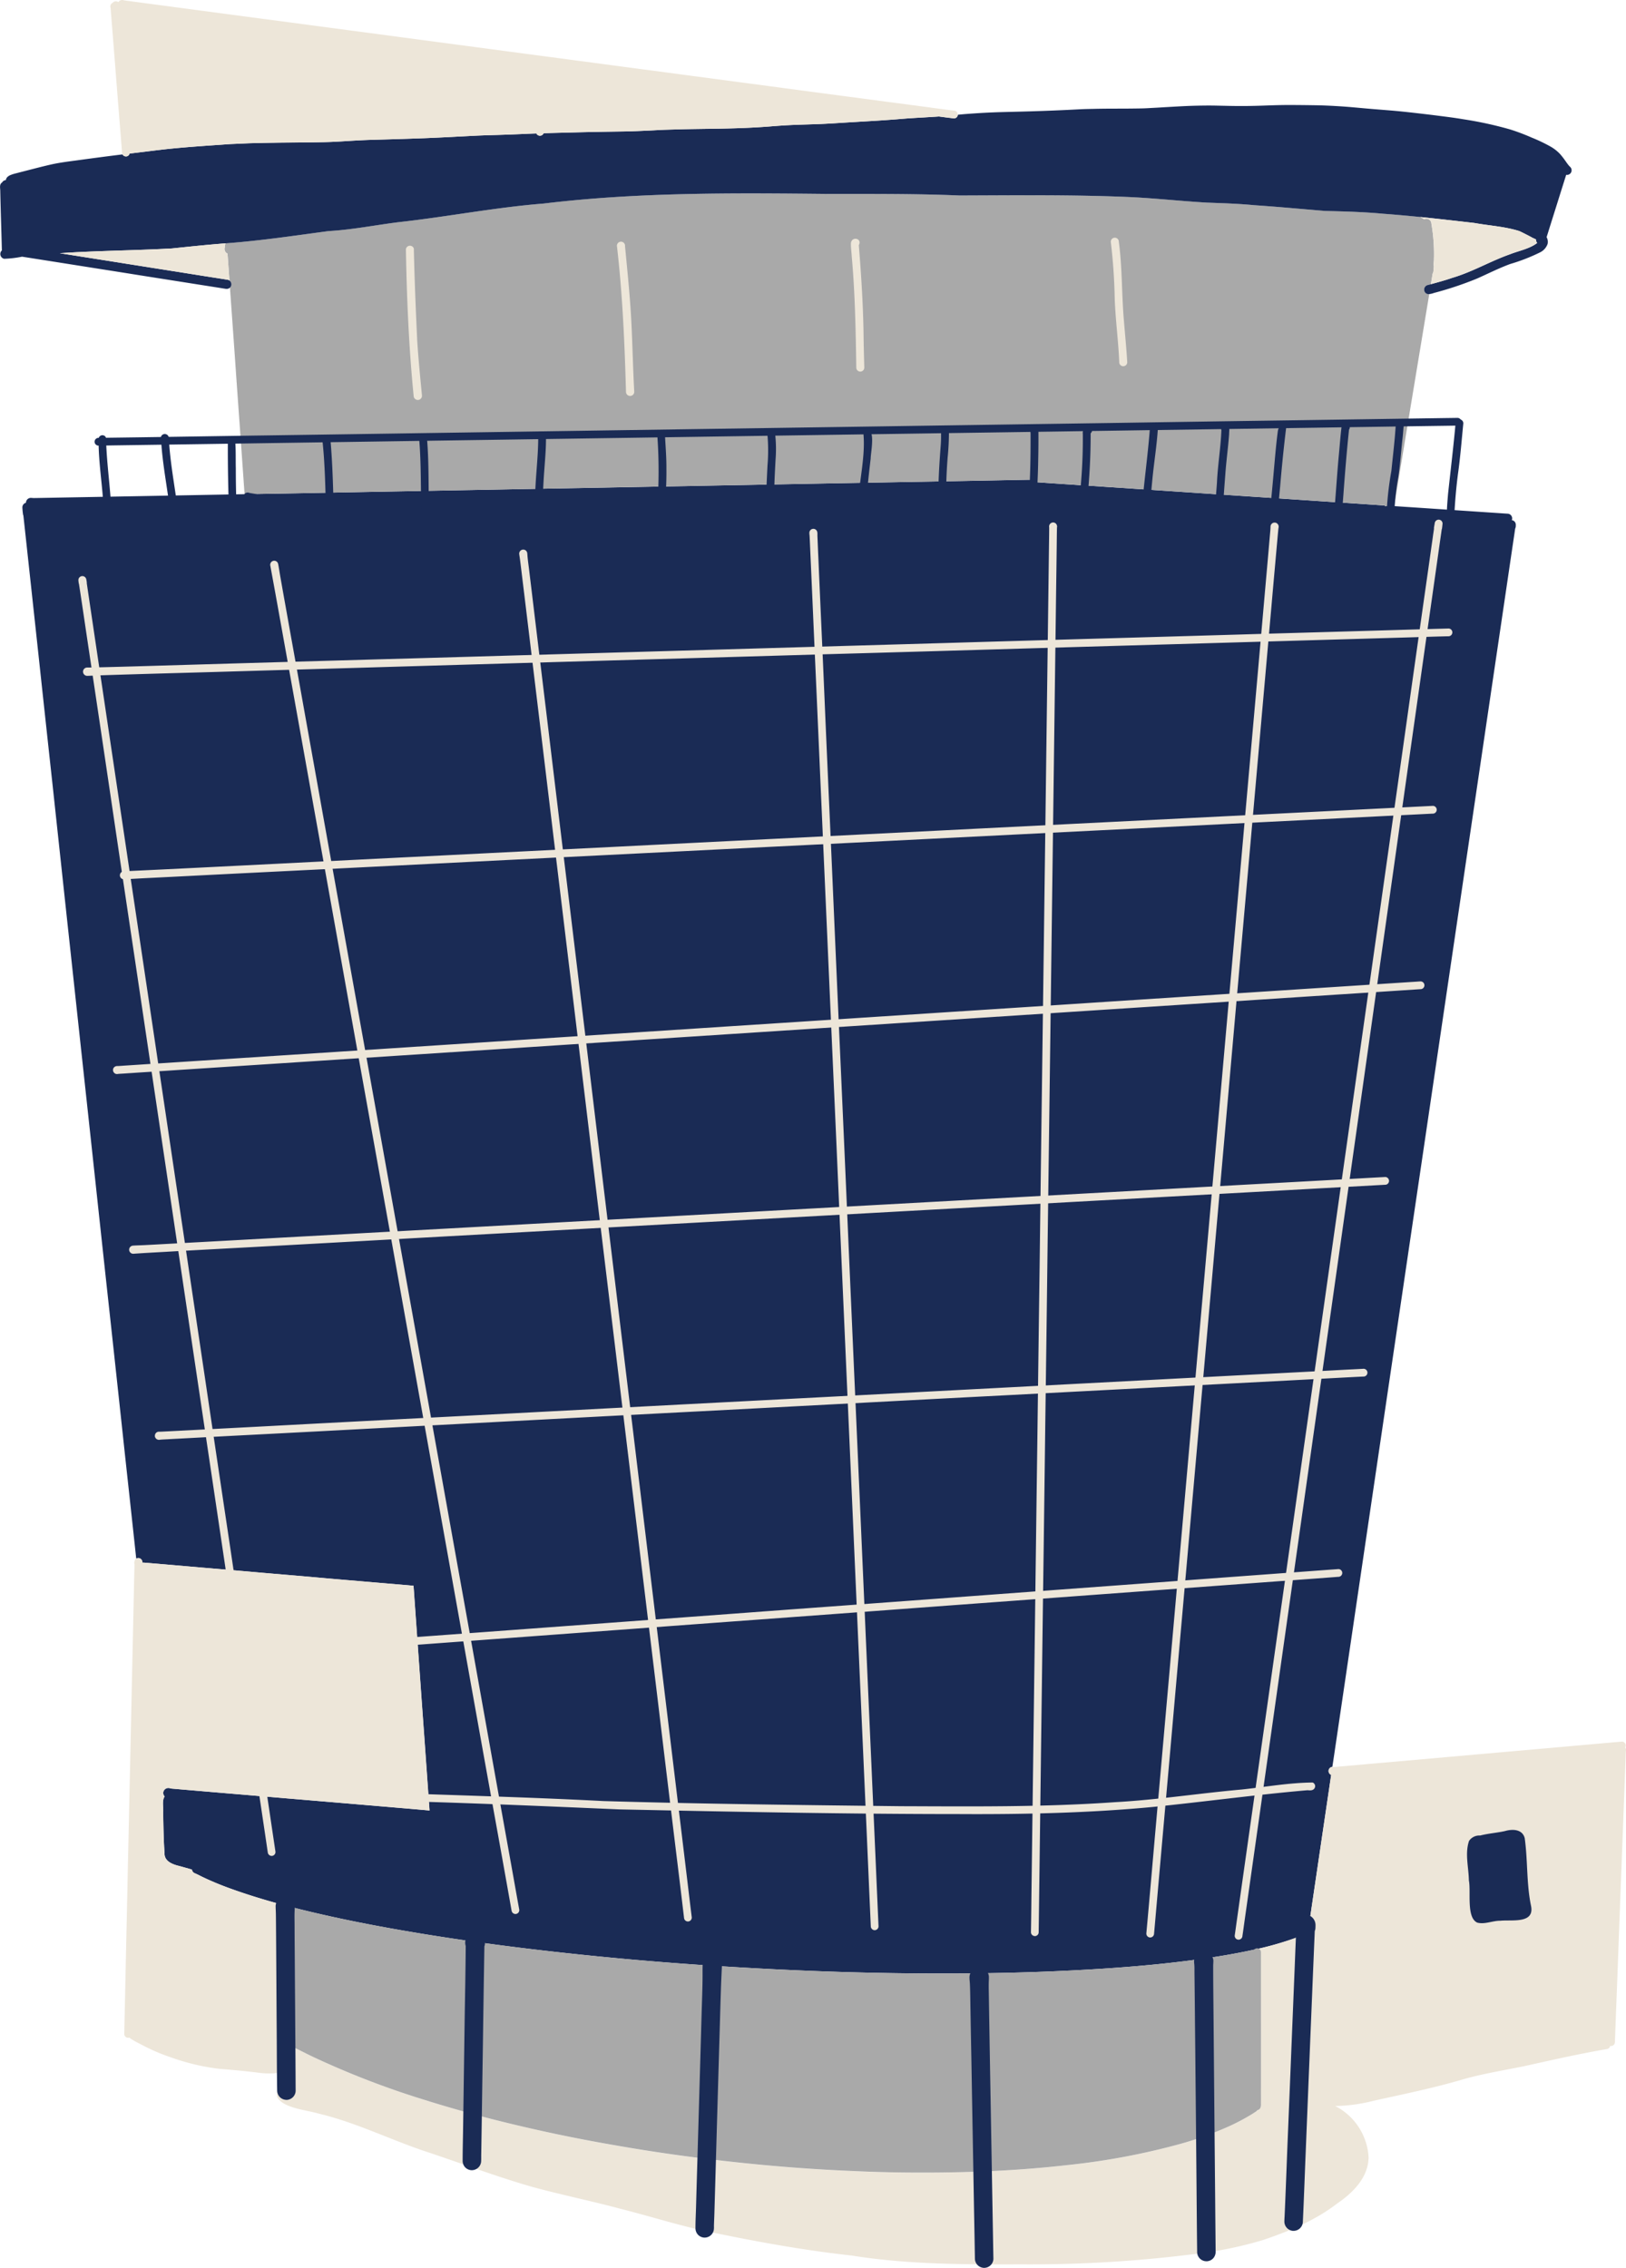 <svg id="building" xmlns="http://www.w3.org/2000/svg" xmlns:xlink="http://www.w3.org/1999/xlink" width="334.561" height="466.488" viewBox="0 0 334.561 466.488">
  <defs>
    <clipPath id="clip-path">
      <rect id="Rectangle_1858" data-name="Rectangle 1858" width="334.561" height="466.488" fill="none"/>
    </clipPath>
  </defs>
  <g id="Group_569" data-name="Group 569" clip-path="url(#clip-path)">
    <path id="Path_1430" data-name="Path 1430" d="M308.465,44.079a.972.972,0,0,1,.482.844,4.093,4.093,0,0,1-.019.451,1.072,1.072,0,0,1-.108.321c-.053.338-.1.675-.147,1.013l-.324,2.17q-.315,2.13-.631,4.265-.652,4.446-1.312,8.9Q305.1,70.9,303.79,79.749q-2.665,18.092-5.344,36.187-2.644,17.913-5.289,35.827-2.723,18.495-5.461,36.986-2.69,18.237-5.386,36.477-2.661,18-5.317,36-2.644,17.922-5.292,35.849c-.163,1.11-.329,2.217-.5,3.329a.866.866,0,0,0-.783.883.888.888,0,0,0,.54.769q-2.246,15.161-4.478,30.33c-.13.872-.263,1.744-.387,2.615l-.008.083c-.019.119-.036.238-.055.357a.966.966,0,0,1-.949.825.943.943,0,0,1-.125-.008.967.967,0,0,1-.814-.866c-.371.144-.739.28-1.113.412l-.025.008c-.133.044-.263.091-.316.111a68.945,68.945,0,0,1-7.949,2.167c-3.866.839-7.78,1.47-11.7,2-6.33.852-12.7,1.42-18.936,1.827-8.975.587-17.97.886-26.965.974q-3.089.029-6.175.028-10.379,0-20.752-.315c-9.421-.285-18.831-.772-28.238-1.392-.086-.008-.169-.014-.208-.014-.3-.025-.606-.044-.78-.055q-14.044-.959-28.042-2.491c-9.427-1.03-18.836-2.256-28.2-3.772-9.247-1.5-18.463-3.255-27.541-5.574-4.376-1.118-8.71-2.394-12.955-3.941-1.863-.675-3.7-1.434-5.488-2.289-.515-.246-1.021-.526-1.544-.75a1,1,0,0,1-.681-.792c-.839-.241-1.677-.479-2.516-.709-1.439-.34-3.216-.969-3.114-2.748-.2-2.759-.224-5.532-.282-8.295.113-.985-.3-2.436.313-3.277a1.065,1.065,0,0,1-.288-.83,1.046,1.046,0,0,1,1.137-.913,1.187,1.187,0,0,1,.382.091c.3.039.592.058.888.083.462.042.924.08,1.384.122l2.925.249q3.118.266,6.235.531,6.256.519,12.515,1.057,6.24.531,12.482,1.054,6.123.523,12.252,1.038c1.528.13,3.055.266,4.58.4q-.27-3.79-.54-7.583-.415-5.833-.833-11.671c-.293-4-.567-8-.855-12q-.415-5.816-.828-11.641c-.077-1.107-.149-2.214-.241-3.324-2.552-.238-5.109-.44-7.664-.659-4.035-.346-8.07-.675-12.106-1.041s-8.079-.684-12.114-1.041-8.1-.7-12.144-1.043c-3.65-.313-7.3-.634-10.954-.938-.2-.014-.4-.03-.592-.042-.064,0-.13,0-.194-.006h-.011a1.841,1.841,0,0,0-.025-.208.865.865,0,0,0-.028-.136.82.82,0,0,0-1.209-.473c-.852-8-1.741-16-2.6-24q-1.416-13.164-2.848-26.323-1.478-13.525-2.931-27.053-1.445-13.393-2.9-26.782-1.478-13.72-2.967-27.435Q9.378,112.376,7.912,98.759,6.434,85.222,4.979,71.686,3.542,58.406,2.1,45.126c-.077-.7-.152-1.406-.23-2.106a.961.961,0,0,1-.08-.293,13.68,13.68,0,0,1-.13-1.384A1,1,0,0,1,2.4,40.39a1.015,1.015,0,0,1,.977-1c.166,0,.327.022.493.033.415.008.83-.008,1.243-.014q.988-.017,1.976-.036l6.238-.113,12.775-.232q10.673-.2,21.338-.4a.967.967,0,0,0,.869.551l.075,0a.954.954,0,0,0,.792-.576q1.32-.025,2.643-.047c8.7-.136,17.411-.327,26.115-.482q12.861-.232,25.719-.476l25.9-.476q12.936-.237,25.869-.479,12.608-.237,25.216-.465,11.769-.2,23.539-.432c1.591-.03,3.183-.066,4.774-.086a.984.984,0,0,1,.855.476c3.991.28,7.979.54,11.97.8q6.173.411,12.346.822l12.607.844q6.148.411,12.3.819,6.377.436,12.756.855,5.11.336,10.213.681c-.019.13-.044.257-.064.387a.956.956,0,0,0,.814,1.074,1.031,1.031,0,0,0,.13.011.976.976,0,0,0,.944-.825l.083-.52.371.025q6.215.407,12.429.83,5.019.336,10.033.67l.512.033a.967.967,0,0,1,.947.958.891.891,0,0,1-.08.368.845.845,0,0,1,.34.116Z" transform="translate(2.94 63.019)" fill="#1a2b55"/>
    <path id="Path_1431" data-name="Path 1431" d="M20.953,17.384c1.55-.238,3.111-.4,4.669-.554-1.984.268-3.969.529-5.956.767.429-.077.855-.149,1.287-.213" transform="translate(34.762 29.749)" fill="#a9a9a9"/>
    <path id="Path_1432" data-name="Path 1432" d="M265.012,20.6a36.4,36.4,0,0,1,.518,7.506c-.019.321-.047.642-.08.958a1.021,1.021,0,0,1,.055.316h.006c-.011.163-.03.318-.047.479a4.537,4.537,0,0,1-.055.642,1.151,1.151,0,0,1-.152.4c-.078.479-.152.96-.23,1.436-.039.238-.077.47-.119.706l-.581.161a.967.967,0,0,0-.772,1.229.884.884,0,0,0,1.018.642c-.014.08-.028.158-.039.241l-1.054,6.349q-1.013,6.115-2.026,12.233c-.645,3.913-1.3,7.821-1.943,11.732-.623,3.8-1.259,7.592-1.887,11.386q-.141.839-.277,1.672c-.03.174-.058.343-.086.518a.971.971,0,0,1-.944.825.986.986,0,0,1-.127-.008.961.961,0,0,1-.816-1.074l.066-.387q-5.106-.345-10.213-.684-6.381-.423-12.759-.852-6.148-.415-12.3-.819-6.306-.428-12.607-.844-6.173-.411-12.346-.822c-3.991-.266-7.979-.526-11.97-.805a.978.978,0,0,0-.855-.473c-1.591.019-3.183.053-4.774.083q-11.769.228-23.539.435-12.6.22-25.216.465-12.936.241-25.866.476-12.952.241-25.9.479-12.861.237-25.722.473c-8.7.158-17.408.346-26.115.484-.883.011-1.76.028-2.643.047a.959.959,0,0,1-.792.576l-.075,0a.965.965,0,0,1-.866-.551.851.851,0,0,1-.086-.321c-.1-1.29-.185-2.579-.277-3.869-.257-3.59-.5-7.174-.761-10.763q-.423-5.874-.833-11.76Q18.5,43.4,18.054,37.276q-.125-1.76-.249-3.526a.934.934,0,0,0,.271-.484.983.983,0,0,0-.376-.98c-.028-.4-.055-.794-.086-1.193q-.1-1.49-.21-2.986c-.03-.448-.064-.9-.1-1.348a1.048,1.048,0,0,1-.562-1.265,3.079,3.079,0,0,1,.066-.57,1.117,1.117,0,0,1,.105-.282c.075-.008.152-.014.23-.019,7.008-.529,13.952-1.558,20.912-2.5,4.882-.277,9.673-1.251,14.519-1.843,9.955-1.107,19.772-3.028,29.771-3.825,19.382-2.344,38.946-2.175,58.436-1.979,9.053.011,18.07-.064,27.12.324,11.737-.036,23.378-.188,35.127.324,5.286.249,10.55.839,15.834,1.14,3.238.119,6.471.213,9.7.534,4.852.324,9.692.78,14.536,1.176,4,.1,7.985.2,11.981.578,2.549.185,5.1.415,7.636.673a5.483,5.483,0,0,1,.805.482,1.017,1.017,0,0,1,1.492.891" transform="translate(29.508 25.41)" fill="#a9a9a9"/>
    <path id="Path_1433" data-name="Path 1433" d="M323.072,20.541a.958.958,0,0,1,.036,1.348.941.941,0,0,1-.855.277c-.648,2.059-1.3,4.121-1.943,6.18-.385,1.229-.775,2.46-1.162,3.689-.208.667-.418,1.337-.625,2.007-.1.316-.2.631-.3.947a2,2,0,0,1,.21,1.376,3.063,3.063,0,0,1-1.483,1.716,37.8,37.8,0,0,1-6.205,2.424c-2.336.858-4.553,1.984-6.828,2.995a70.722,70.722,0,0,1-8.9,2.972,3.554,3.554,0,0,1-.935.221.885.885,0,0,1-1.016-.642.965.965,0,0,1,.769-1.229c.2-.055.39-.108.584-.161,1.481-.407,2.961-.8,4.412-1.312,4.174-1.229,7.816-3.426,11.892-4.854,1.816-.72,4.024-1.113,5.566-2.319a1.047,1.047,0,0,1-.255-.722c-.324-.177-.706-.3-.977-.487-.8-.415-1.6-.83-2.416-1.218-3-.955-6.2-1.118-9.28-1.674-3.711-.426-7.42-.855-11.134-1.229-2.543-.257-5.087-.487-7.636-.673-4-.376-7.982-.479-11.981-.578-4.846-.4-9.684-.855-14.536-1.179-3.227-.318-6.462-.412-9.7-.531-5.281-.3-10.547-.891-15.831-1.14-11.749-.512-23.389-.363-35.127-.327-9.05-.385-18.067-.31-27.12-.321-19.49-.2-39.054-.365-58.436,1.979-10,.794-19.816,2.718-29.771,3.822-4.846.6-9.637,1.569-14.519,1.846-6.961.935-13.9,1.968-20.915,2.5l-.227.017c-3.725.285-7.376.67-11.073,1.054-7.675.426-15.377.457-23.046.977.733.119,1.464.232,2.2.349,3.972.631,7.943,1.251,11.917,1.885q5.7.905,11.4,1.8,4.214.673,8.425,1.331c.174.03.349.055.523.083l.047.008.042.008a.8.8,0,0,1,.351.149.987.987,0,0,1,.376.983.954.954,0,0,1-.271.484,1.014,1.014,0,0,1-.686.257,1.307,1.307,0,0,1-.177-.014l-.008,0-.03,0-.036-.008c-2.441-.39-4.888-.769-7.329-1.157-3.789-.6-7.581-1.187-11.369-1.793-3.985-.639-7.971-1.257-11.956-1.89q-5.6-.888-11.184-1.763a22.058,22.058,0,0,1-3.706.432,1.014,1.014,0,0,1-.664-1.45.992.992,0,0,1,.21-.266c-.1-4.043-.241-8.09-.329-12.133.022-.625-.268-1.45.379-1.852a.953.953,0,0,1,.767-.484,1.2,1.2,0,0,1,.213-.515A1.774,1.774,0,0,1,2.1,22.24a7,7,0,0,1,1.182-.379c.805-.213,1.608-.415,2.413-.623,1.6-.41,3.2-.83,4.807-1.193,1.663-.374,3.363-.59,5.051-.816,3.191-.435,6.379-.863,9.573-1.251l.083-.011a.831.831,0,0,0,.706.412l.08,0a.8.8,0,0,0,.678-.59q2.1-.257,4.212-.512c1.483-.183,2.97-.365,4.456-.512,3.4-.338,6.817-.567,10.229-.8.767-.053,1.533-.119,2.3-.149l3.044-.133c.911-.039,1.821-.044,2.732-.066.861-.025,1.721-.036,2.582-.05,1.608-.03,3.219-.039,4.827-.053q2.856-.021,5.715-.077c1.566-.03,3.13-.125,4.7-.224,1.685-.105,3.368-.2,5.059-.249,3.579-.1,7.154-.2,10.73-.335,3.487-.133,6.972-.332,10.456-.506,1.594-.08,3.191-.122,4.782-.169q2.661-.079,5.322-.2c.847-.039,1.694-.069,2.541-.1a.821.821,0,0,0,1.5-.05c2.145-.064,4.29-.111,6.435-.169,3.371-.091,6.736-.141,10.107-.191,1.708-.028,3.418-.111,5.123-.188.841-.039,1.68-.086,2.519-.13.911-.044,1.824-.061,2.734-.089,3.23-.105,6.46-.119,9.689-.183,3.329-.064,6.656-.18,9.974-.446,1.721-.141,3.443-.257,5.167-.324s3.454-.108,5.178-.174c1.666-.069,3.332-.18,5-.285,1.619-.1,3.238-.194,4.854-.291q2.632-.154,5.258-.346c.769-.058,1.539-.127,2.308-.188.949-.072,1.9-.13,2.845-.183,1.381-.08,2.765-.161,4.146-.255l.083.011.033.006.061.006.077.011c.058.008.136.019.216.028l.022,0,.008,0c.086.011.177.025.266.033.058.011.166.025.274.039.077.008.166.022.257.036l.039.006.022,0c.089.008.188.022.291.039l.174.019c.042.006.083.011.125.019l.011,0,.028,0,.022,0,.033,0,.158.022.017,0,.061.008c.008,0,.066.006.125.014l.089.014c.055.008.136.019.213.028.053.008.108.014.161.022l.036.006.047,0h0l.006,0h.019l.061.008.086.006a.8.8,0,0,0,.761-.742V9.811c.576-.058,1.149-.113,1.724-.158,1.8-.136,3.587-.249,5.386-.324,1.669-.069,3.341-.1,5.012-.144q5.227-.125,10.448-.371c.891-.044,1.777-.089,2.665-.136.864-.044,1.73-.055,2.6-.075,1.616-.042,3.233-.05,4.849-.053,1.757,0,3.515-.011,5.272-.047.775-.017,1.55-.075,2.328-.113.858-.042,1.713-.1,2.574-.149,1.683-.094,3.368-.2,5.054-.26,1.752-.055,3.5-.086,5.253-.05s3.509.089,5.264.083c1.713,0,3.426-.047,5.139-.111,1.608-.055,3.21-.105,4.821-.1q2.657.012,5.311.055c1.691.03,3.377.113,5.065.221,1.741.111,3.479.282,5.217.437,1.669.147,3.34.274,5.009.41s3.316.31,4.968.5c1.672.191,3.341.385,5.009.6s3.316.415,4.965.7a77.019,77.019,0,0,1,9.748,2.117,44.257,44.257,0,0,1,4.417,1.672,33.315,33.315,0,0,1,3.783,1.8,8.359,8.359,0,0,1,2.054,1.6,16.734,16.734,0,0,1,1.176,1.533c.213.3.426.6.661.869.077.083.149.158.227.23" transform="translate(0.001 13.794)" fill="#1a2b55"/>
    <path id="Path_1434" data-name="Path 1434" d="M8.394,48.443c-.13-5.187-1.124-10.248-1.063-15.421a.8.8,0,0,1,1.414-.374,1.257,1.257,0,0,1,.133.922c.155,4.965.924,9.905,1.107,14.873a.8.8,0,0,1-1.591,0" transform="translate(12.955 57.175)" fill="#1a2b55"/>
    <path id="Path_1435" data-name="Path 1435" d="M14.067,50.372c-.479-5.823-1.876-11.751-2.1-17.541a.832.832,0,0,1,1.622.268c.274,5.7,1.539,11.356,2.1,17.051a.82.82,0,0,1-1.625.221" transform="translate(21.151 57.014)" fill="#1a2b55"/>
    <path id="Path_1436" data-name="Path 1436" d="M17.216,48.594c-.2-5.148-.3-10.356-.274-15.479h0a.819.819,0,0,1,1.517.053c.147,1.793.072,3.653.119,5.474,0,3.263.064,6.6.255,9.842a.812.812,0,1,1-1.619.111" transform="translate(29.942 57.677)" fill="#1a2b55"/>
    <path id="Path_1437" data-name="Path 1437" d="M7.032,35.963a.809.809,0,0,1,.8-.794c11.463-.141,22.921-.34,34.385-.5q17.71-.253,35.414-.52,17.561-.257,35.121-.518,17.544-.257,35.085-.515,17.781-.257,35.553-.526,17.394-.253,34.792-.509,17.781-.278,35.558-.526,15.58-.228,31.158-.457c.83-.011,1.658-.019,2.491-.036l.05,0h.017a.794.794,0,1,1-.006,1.589h-.061l-.03,0h-.03c-1.893.036-3.786.055-5.679.083q-3.458.05-6.911.1-8.124.12-16.257.244-17.7.262-35.39.518-17.5.266-35,.518l-34.994.512-35.345.523-35.575.52q-17.664.262-35.323.523-17.81.27-35.619.523c-1.137.017-2.272.039-3.407.053H7.821a.805.805,0,0,1-.789-.8" transform="translate(12.43 54.895)" fill="#1a2b55"/>
    <path id="Path_1438" data-name="Path 1438" d="M108.311,50.982a.793.793,0,0,1-.739-.844c.019-1.187.141-2.369.23-3.554.534-4.987,1.149-10,1.589-14.978a.825.825,0,0,1,1.555.435c-.34,3.462-.612,6.936-1.1,10.384-.321,2.491-.548,5-.695,7.5a.848.848,0,0,1-.841,1.057" transform="translate(190.138 55.081)" fill="#1a2b55"/>
    <path id="Path_1439" data-name="Path 1439" d="M103.074,51.442a66.053,66.053,0,0,1,1.016-9.767c.318-3.161.709-6.313.9-9.485a.839.839,0,1,1,1.652.033c-.1.908-.144,1.829-.255,2.743-.3,2.626-.476,5.27-.858,7.888a56.632,56.632,0,0,0-.872,8.585.792.792,0,1,1-1.583,0" transform="translate(182.196 55.181)" fill="#1a2b55"/>
    <path id="Path_1440" data-name="Path 1440" d="M105.974,39.667c-.764-.122-1.517-.241-2.283-.307a1.18,1.18,0,0,1-1.1-.457c-.468-.816.393-1.375,1.154-1.268.556.017,1.209-.149,1.614.329.667.072,1.721.155,1.55,1.082a.8.8,0,0,1-.935.62" transform="translate(181.109 66.499)" fill="#1a2b55"/>
    <path id="Path_1441" data-name="Path 1441" d="M99.972,49.875a.811.811,0,0,1-.753-.858c.3-3.551.518-7.1.844-10.655.2-2.056.343-4.118.592-6.166a.876.876,0,0,1,1.566-.371.82.82,0,0,1-.025.933c-.468,4.434-.83,8.884-1.154,13.329-.075,1.013-.163,2.023-.213,3.036a.813.813,0,0,1-.858.753" transform="translate(175.376 55.613)" fill="#1a2b55"/>
    <path id="Path_1442" data-name="Path 1442" d="M95.122,51.183a.806.806,0,0,1-.747-.85c.4-3.626.722-7.262,1.043-10.9.183-2.062.368-4.121.628-6.175.072-.545.105-1.287.689-1.542a.822.822,0,0,1,1.085.371c-.479,3.9-.891,7.985-1.226,11.978q-.3,3.184-.623,6.368a.809.809,0,0,1-.85.744" transform="translate(166.811 55.935)" fill="#1a2b55"/>
    <path id="Path_1443" data-name="Path 1443" d="M91.075,49.868A.822.822,0,0,1,90.314,49c.163-1.8.327-3.609.451-5.416.161-3.609.783-7.188.911-10.8A.868.868,0,0,1,92.8,31.566c.709.426.454,1.4.462,2.1-.194,2.74-.584,5.466-.775,8.209-.188,2.411-.354,4.824-.542,7.235a.826.826,0,0,1-.869.758" transform="translate(159.636 55.639)" fill="#1a2b55"/>
    <path id="Path_1444" data-name="Path 1444" d="M85.6,51.28a.814.814,0,0,1-.756-.861c.432-6.067,1.34-12.086,1.788-18.147a.82.82,0,0,1,1.636.105c-.213,3.476-.783,6.919-1.121,10.381q-.378,3.882-.684,7.766a.817.817,0,0,1-.863.756" transform="translate(149.975 55.725)" fill="#1a2b55"/>
    <path id="Path_1445" data-name="Path 1445" d="M80.985,48.034a.8.8,0,0,1-.745-.852c.094-.944.183-1.89.268-2.834a109.312,109.312,0,0,0,.462-11.037c-.161-.955.8-2.242,1.71-1.353a.863.863,0,0,1-.1,1.209,127.767,127.767,0,0,1-.711,13.741c.022.548-.255,1.173-.888,1.126" transform="translate(141.828 55.96)" fill="#1a2b55"/>
    <path id="Path_1446" data-name="Path 1446" d="M77.219,48.532a.806.806,0,0,1-.744-.85c.091-1.627.166-3.257.241-4.888.136-3.249.161-6.327.155-9.5.014-.473-.2-1.032.255-1.381a.833.833,0,0,1,1.359.6c.019,2.009,0,4.021-.042,5.931-.039,3.116-.221,6.233-.374,9.346a.8.8,0,0,1-.85.744" transform="translate(135.176 56.064)" fill="#1a2b55"/>
    <path id="Path_1447" data-name="Path 1447" d="M70.505,47.4a.808.808,0,0,1-.744-.85c-.022-3.567.2-7.129.468-10.686a26.019,26.019,0,0,0,.077-3.18.842.842,0,0,1,.653-.944.831.831,0,0,1,.985.756,54.088,54.088,0,0,1-.263,5.48c-.232,2.892-.332,5.782-.327,8.679a.807.807,0,0,1-.85.744" transform="translate(123.308 56.079)" fill="#1a2b55"/>
    <path id="Path_1448" data-name="Path 1448" d="M64.555,47.678a.8.8,0,0,1-.744-.85c.227-4.675,1.489-9.471,1.057-14.107.03-.429.429-.811.767-.761,1.766-.122.72,4.71.728,5.87q-.54,4.542-.958,9.1a.808.808,0,0,1-.85.747" transform="translate(112.786 56.487)" fill="#1a2b55"/>
    <path id="Path_1449" data-name="Path 1449" d="M57.741,44.031a.815.815,0,0,1-.75-.852q.087-1.959.185-3.913a37.072,37.072,0,0,0-.03-6.628.822.822,0,0,1,1.622.246,27.573,27.573,0,0,1,.069,5.148c-.091,1.749-.191,3.5-.241,5.25a.809.809,0,0,1-.855.75" transform="translate(100.738 56.533)" fill="#1a2b55"/>
    <path id="Path_1450" data-name="Path 1450" d="M49.575,49.9a.812.812,0,0,1-.75-.855,102.594,102.594,0,0,0,.105-16.418.837.837,0,0,1,1.605.446c.116,2.178.3,4.37.282,6.559.042,3.177-.188,6.349-.39,9.518a.809.809,0,0,1-.852.75" transform="translate(86.301 56.713)" fill="#1a2b55"/>
    <path id="Path_1451" data-name="Path 1451" d="M40.487,51.362a.816.816,0,0,1-.75-.855c.033-1.854.075-3.706.141-5.56.105-3.839.625-7.766.623-11.588a.883.883,0,0,1,.083-.941c.67-.839,1.677-.044,1.517.83.019,2.148-.155,4.168-.31,6.294-.291,3.684-.421,7.376-.448,11.07a.807.807,0,0,1-.855.75" transform="translate(70.24 56.672)" fill="#1a2b55"/>
    <path id="Path_1452" data-name="Path 1452" d="M31.684,50.313c-.263-5.721-.047-11.475-.518-17.179a.815.815,0,1,1,1.625.133c.462,5.629.185,11.3.493,16.941a.8.8,0,0,1-1.6.105" transform="translate(55.09 57.245)" fill="#1a2b55"/>
    <path id="Path_1453" data-name="Path 1453" d="M24.812,50.076c-.23-5.588-.213-11.2-.836-16.766a.833.833,0,0,1,1.633-.327c.531,5.643.584,11.322.792,16.988a.8.8,0,0,1-1.589.105" transform="translate(42.35 57.15)" fill="#1a2b55"/>
    <path id="Path_1454" data-name="Path 1454" d="M18.936,39.185a3.937,3.937,0,0,1-.2-.44.808.808,0,0,1-.277-.271.861.861,0,0,1-.13-.487.837.837,0,0,1,.85-1.359c.844.268,2.638.144,2.654,1.353a.816.816,0,0,1,.108,1.558,2.128,2.128,0,0,1-1.046-.025c-.678.058-1.627.6-1.962-.329" transform="translate(31.994 64.717)" fill="#1a2b55"/>
    <path id="Path_1455" data-name="Path 1455" d="M318.058,154.758a.777.777,0,0,1,.177.52c0,.089-.025.166-.033.249-.053.747-.061,1.5-.086,2.242-.036.883-.069,1.76-.1,2.638-.061,1.691-.127,3.379-.188,5.07q-.2,5.31-.4,10.622-.2,5.222-.393,10.445-.2,5.1-.385,10.193-.179,5.027-.379,10.046-.149,4.048-.307,8.084c0,.177-.008.349-.014.52a.807.807,0,0,1-.8.78l-.014,0a.641.641,0,0,1-.161-.022.813.813,0,0,1-.6.637c-5.682.974-11.3,2.247-16.927,3.5-4.19.858-8.422,1.533-12.543,2.682-6.116,1.821-12.374,3.086-18.6,4.467a34.268,34.268,0,0,1-7.9,1.082,12.644,12.644,0,0,1,6.864,10.556c-.064,4.146-3.244,7.315-6.468,9.493-4.533,3.5-9.85,5.682-15.236,7.506a81.911,81.911,0,0,1-14.826,2.975,269.011,269.011,0,0,1-34.842,2.037c-11.7.036-23.428.044-35.01-1.818-10.4-1.135-20.694-3.061-30.923-5.214-5.615-1.276-11.109-3.017-16.692-4.414-6.044-1.63-12.186-2.867-18.225-4.525-7.06-2.037-13.943-4.619-20.912-6.958-7.686-2.469-14.956-6.191-22.836-8.062-2.4-.744-7.464-1.121-8.582-3.437-.216-.958.31-1.915.5-2.851.238-.789.39-1.63.6-2.441-1.046.645-3.869.44-4.6.346-2.709-.349-5.6-.626-8.286-.83A44.959,44.959,0,0,1,18.842,218.5a38.647,38.647,0,0,1-5.884-2.519c-.678-.346-1.364-.686-2.018-1.085a3.5,3.5,0,0,1-.656-.462.693.693,0,0,1-.255.044.8.8,0,0,1-.792-.794q.066-3.105.136-6.208.129-6.053.26-12.106c.091-4.044.188-8.087.266-12.128.08-4.115.18-8.228.268-12.344q.133-6.09.266-12.18t.266-12.189q.129-6.127.266-12.263.133-5.932.26-11.865c.019-.974.042-1.954.061-2.928.019-.8.053-1.605.055-2.408a.836.836,0,0,1-.044-.266,1.551,1.551,0,0,1,.039-.3.483.483,0,0,1,.025-.105.8.8,0,0,1,.291-.44.421.421,0,0,1,.061-.044.825.825,0,0,1,1.215.471.768.768,0,0,1,.025.138,1.335,1.335,0,0,1,.028.208l.008,0c.066.006.13.008.2.008.2.011.393.025.592.042,3.653.3,7.3.625,10.954.935,4.046.349,8.1.689,12.142,1.043s8.079.681,12.114,1.043,8.073.692,12.108,1.041c2.549.219,5.112.421,7.661.656.094,1.11.163,2.22.241,3.327q.419,5.82.828,11.641c.288,4,.565,8,.855,12,.288,3.889.556,7.78.836,11.668q.266,3.794.54,7.586c-1.53-.13-3.055-.268-4.58-.4q-6.132-.519-12.255-1.038L42.74,165.237q-6.26-.536-12.518-1.06-3.118-.261-6.233-.529l-2.925-.249-1.387-.122c-.3-.028-.59-.044-.886-.083a1.187,1.187,0,0,0-.382-.091,1.047,1.047,0,0,0-1.14.911,1.079,1.079,0,0,0,.285.833c-.6.841-.2,2.292-.307,3.274.058,2.765.077,5.538.28,8.295-.1,1.78,1.677,2.408,3.114,2.748q1.262.349,2.519.711a1,1,0,0,0,.678.792c.526.224,1.03.5,1.547.75,1.788.852,3.626,1.611,5.488,2.289,3.363,1.223,6.781,2.281,10.232,3.222a.852.852,0,0,0-.3.739c.055.509.144,1.016.2,1.525.116.98.221,1.959.332,2.942q.432,3.836.855,7.677.606,5.4,1.209,10.8c.091.8.18,1.6.271,2.4.061.542.111,1.088.18,1.63a.817.817,0,0,0-.573.407.841.841,0,0,0,.324,1.137c.252.141.509.271.767.4.542.255,1.1.542,1.661.822.811.4,1.619.8,2.438,1.187a175.949,175.949,0,0,0,22.113,8.53l.039.014.044.011q7.639,2.424,15.435,4.365,11.711,2.939,23.616,5.007l.789.136c7.893,1.392,15.881,2.491,23.879,3.36,8.142.891,16.318,1.533,24.5,1.874l.8.036c4.553.21,9.108.293,13.667.293q2.856,0,5.71-.044c8.04-.122,16.091-.578,24.084-1.486a143.879,143.879,0,0,0,23.356-4.367,69.672,69.672,0,0,0,10.343-3.764,42.669,42.669,0,0,0,4.143-2.2c.3-.18.6-.365.891-.559.055-.039.116-.077.172-.116h.008l0,0a.737.737,0,0,0,.285-.291.89.89,0,0,0,.667-.518,1.861,1.861,0,0,0,.113-.778c.006-1.074,0-2.148,0-3.219q0-5.758,0-11.516-.008-8.228-.006-16.459a.81.81,0,0,0-.49-.747,63.857,63.857,0,0,0,6.676-1.882c.053-.017.183-.064.31-.111l.03-.008c.374-.133.739-.266,1.11-.412a.964.964,0,0,0,.816.866.892.892,0,0,0,.119.008.971.971,0,0,0,.955-.822c.017-.119.036-.238.053-.357l.008-.083c.125-.872.26-1.744.39-2.615q2.238-15.169,4.475-30.333a.881.881,0,0,1-.537-.767.868.868,0,0,1,.783-.886l.047-.006a.883.883,0,0,1,.3.03c.307-.011.62-.047.924-.075.446-.042.888-.077,1.331-.116l2.654-.232q2.636-.241,5.281-.468,5.376-.469,10.749-.949c3.537-.318,7.071-.623,10.608-.941q5.26-.465,10.525-.927,5.322-.473,10.639-.944c2.031-.177,4.063-.368,6.094-.537.127-.011.255-.025.385-.033a.8.8,0,0,1,.822.767v.042a.753.753,0,0,1-.127.407" transform="translate(16.329 204.683)" fill="#ede6d9"/>
    <path id="Path_1456" data-name="Path 1456" d="M39.263,24.538c.028.4.058.794.086,1.19a.8.8,0,0,0-.354-.149l-.039-.008-.047-.008c-.174-.028-.349-.053-.523-.083q-4.214-.652-8.425-1.331-5.7-.9-11.4-1.8c-3.974-.634-7.946-1.254-11.917-1.885-.736-.116-1.467-.23-2.2-.349,7.669-.52,15.369-.551,23.046-.977,3.695-.385,7.348-.769,11.073-1.054a1.262,1.262,0,0,0-.108.285,3.329,3.329,0,0,0-.064.57,1.045,1.045,0,0,0,.559,1.262c.036.451.069.9.1,1.351.069,1,.141,1.993.21,2.986" transform="translate(7.859 31.966)" fill="#ede6d9"/>
    <path id="Path_1457" data-name="Path 1457" d="M129.393,20.737a1.054,1.054,0,0,0,.255.725c-1.542,1.2-3.75,1.6-5.566,2.316-4.077,1.428-7.716,3.626-11.892,4.854-1.45.509-2.931.905-4.409,1.312l.116-.706c.077-.476.152-.958.23-1.436a1.212,1.212,0,0,0,.155-.4,4.981,4.981,0,0,0,.053-.642c.017-.161.036-.316.047-.479h-.006a1.108,1.108,0,0,0-.053-.316c.03-.316.058-.637.08-.958a36.4,36.4,0,0,0-.52-7.506,1.016,1.016,0,0,0-1.492-.891,5.482,5.482,0,0,0-.805-.482c3.714.374,7.426.805,11.134,1.229,3.08.556,6.28.72,9.283,1.674.814.387,1.614.8,2.413,1.218.271.185.656.31.977.487" transform="translate(186.636 28.51)" fill="#ede6d9"/>
    <path id="Path_1458" data-name="Path 1458" d="M182.576,23.608v.019a.807.807,0,0,1-.761.742l-.086-.006-.061-.008h-.019l0,0h-.006l-.047-.006-.036-.006c-.053-.006-.108-.011-.161-.019-.077-.011-.158-.022-.213-.028l-.089-.014-.125-.017-.061-.008-.017,0c-.058-.006-.119-.014-.158-.019l-.033-.006-.022,0-.039-.006c-.042-.008-.083-.011-.125-.017l-.174-.022-.291-.039-.022,0-.039-.006c-.091-.011-.18-.025-.257-.036-.108-.011-.216-.025-.274-.036l-.266-.033-.008,0-.022,0L178.947,24l-.077-.011-.061-.008-.033-.006c-.03,0-.058-.008-.083-.008-1.381.091-2.765.172-4.146.252-.949.055-1.9.113-2.845.185-.769.061-1.539.13-2.308.185q-2.628.2-5.258.349c-1.616.1-3.235.188-4.854.288-1.663.108-3.329.219-5,.285-1.724.069-3.448.116-5.178.177s-3.446.183-5.167.321c-3.318.268-6.645.382-9.975.448-3.23.064-6.46.077-9.689.18-.911.028-1.824.047-2.734.091-.839.044-1.677.091-2.519.13-1.7.077-3.415.161-5.123.185-3.371.053-6.736.1-10.107.194-2.145.055-4.29.1-6.435.169a.82.82,0,0,1-1.5.047c-.847.03-1.694.061-2.541.1-1.771.077-3.548.147-5.322.2-1.591.047-3.188.089-4.782.169-3.484.174-6.969.374-10.456.506-3.576.136-7.152.238-10.73.338-1.691.05-3.374.144-5.059.249-1.566.1-3.13.191-4.7.224-1.9.039-3.811.061-5.715.077-1.608.011-3.219.019-4.827.053-.861.011-1.721.025-2.582.047-.911.025-1.821.03-2.732.069l-3.044.133c-.769.03-1.536.094-2.3.149-3.412.232-6.825.465-10.229.8-1.486.147-2.972.329-4.456.509l-4.212.515a.8.8,0,0,1-.678.59l-.08,0a.831.831,0,0,1-.706-.412.711.711,0,0,1-.089-.293c-.169-2.292-.363-4.583-.545-6.875q-.386-4.865-.769-9.731Q8.912,9.8,8.5,4.739,8.434,3.9,8.368,3.075C8.326,2.6,8.3,2.118,8.249,1.639A.878.878,0,0,1,8.2,1.423a1.149,1.149,0,0,1,.017-.241l0-.014,0,0a.776.776,0,0,1,.31-.493A1.123,1.123,0,0,1,8.65.6a.9.9,0,0,1,.927-.3A.763.763,0,0,1,9.79.4l.089.019a.868.868,0,0,1,.888-.407c.066.011.13.025.2.042.565.111,1.143.166,1.71.246.767.1,1.53.2,2.264.3l.285.039.307.042c.133.017.26.036.349.047.244.03.49.064.714.094.26.036.523.069.764.1.094.011.194.025.274.039s.138.017.2.025c.166.019.332.044.484.064.7.091,1.406.185,2.078.277.221.028.446.058.659.086.089.011.177.022.255.036,1.522.2,3.042.4,4.539.6.158.022.316.042.462.064.2.025.4.053.559.075.188.022.379.05.548.072.266.033.534.072.7.091,1.467.2,2.936.393,4.4.587.147.019.293.036.437.058.075.008.149.017.221.03.706.094,1.414.185,2.02.266.227.033.454.064.673.091.285.036.57.075.756.1l.7.094,2.175.291c.188.022.376.047.567.075l.019,0,.091.008c.13.019.26.039.387.053l.017,0,.075.011c1.342.177,2.69.354,3.933.52.268.036.537.075.7.094,1.135.152,2.269.3,3.341.446.307.039.612.08.814.108.612.083,1.221.163,1.818.241.174.022.349.047.487.066.534.072,1.068.141,1.5.2.268.036.537.072.7.091l3.147.421c.21.03.426.055.628.083.219.03.437.058.642.086l.091.011.008,0c.166.019.335.044.484.064l.933.122c.2.03.41.055.509.069.891.116,1.782.235,2.643.351.246.03.49.066.722.094,1.248.166,2.5.332,3.728.5.246.03.493.064.722.1,1.782.235,3.565.47,5.328.706.2.028.407.053.5.066.919.122,1.84.244,2.743.365.473.061.947.125,1.4.185.221.028.446.058.65.089.28.036.556.072.819.108,1.185.155,2.366.313,3.448.457l.7.094.089.011c.761.1,1.519.2,2.264.3.249.03.49.066.722.1l2.1.277c.246.03.487.066.7.094s.432.058.614.083c1.464.194,2.925.387,4.376.581.174.019.349.044.49.064.506.069,1.01.133,1.483.2.219.028.437.055.639.083q3.616.473,7.212.96l.537.069q2.267.3,4.522.6l.576.077c2.239.3,4.478.592,6.617.877.249.036.5.069.733.1,3.484.457,6.974.922,10.423,1.387l.733.094c2.646.351,5.292.7,7.835,1.041.166.022.343.03.512.069.122.008.244.033.365.047.282.039.565.077.744.1.127.019.255.036.385.053h.011l.08.011c2.566.34,5.137.678,7.6,1.01.161.022.318.042.459.064,1.356.177,2.715.357,4.063.54.158.019.318.042.443.058,1.245.166,2.485.327,3.695.49,1.27.169,2.538.335,3.706.493l.927.125c.127.014.255.033.28.036.1.011.2.028.288.039l.064.008.033,0c.133.017.263.039.376.05l.213.03.042,0,.042.006c.113.017.227.033.318.044l.363.047.393.053c.711.094,1.42.188,2.114.282.116.017.232.03.246.03l.161.022c.313.042.628.086.941.125.086.011.174.019.26.033a3.283,3.283,0,0,1,.435.061l2.15.285q4.845.639,9.67,1.287c.271.036.548.069.717.091s.368.05.451.061l.111.017.083.008.011,0,.155.022c.219.028.437.055.62.08l.268.036c.127.019.252.033.376.05l.086.014h.025l.044.006c.077.011.155.022.221.033s.149.017.2.025l0,0,.033,0,.022,0,.011,0h0l.033.006.025,0h.014c.05.006.1.011.125.017l.086.014.022,0,.025,0,.039.006a.7.7,0,0,1,.089.011l.025,0,.008,0,.039.006c.036,0,.075.008.113.014a.788.788,0,0,1,.637.814" transform="translate(14.501 -0.001)" fill="#ede6d9"/>
    <path id="Path_1459" data-name="Path 1459" d="M31.782,49.267c-1-10.066-1.431-20.19-1.605-30.3a.84.84,0,0,1,1.63-.119c.141,6.294.4,12.651.7,18.961L32.5,37.7c.238,3.828.614,7.536.977,11.339a.855.855,0,0,1-1.694.23" transform="translate(53.341 32.281)" fill="#ede6d9"/>
    <path id="Path_1460" data-name="Path 1460" d="M47.734,48.851c-.277-10.063-.714-20.1-1.871-30.078h.006a.836.836,0,1,1,1.666.127c.482,5.076,1.027,10.3,1.29,15.36.255,4.86.338,9.731.609,14.591a.85.85,0,0,1-1.7,0" transform="translate(81.068 31.742)" fill="#ede6d9"/>
    <path id="Path_1461" data-name="Path 1461" d="M64.365,44.216c-.116-7.63-.252-15.291-.938-22.883-.044-.908-.2-1.816-.161-2.726.246-1.459,2.364-.9,1.619.446.529,6.543.935,13.008.991,19.55q.054,2.806.138,5.613a.825.825,0,1,1-1.649,0" transform="translate(111.821 31.365)" fill="#ede6d9"/>
    <path id="Path_1462" data-name="Path 1462" d="M84.321,43.312c-.177-4.342-.789-8.831-.935-13.143a115.574,115.574,0,0,0-.8-11.582.826.826,0,1,1,1.647-.083c.709,5.308.578,10.719,1.03,16.041.235,2.906.537,5.914.7,8.768a.824.824,0,0,1-1.647,0" transform="translate(145.975 31.222)" fill="#ede6d9"/>
    <path id="Path_1463" data-name="Path 1463" d="M133.842,38.625a.808.808,0,0,1,.72.883c-.036.3-.058.6-.105.9a.9.9,0,0,1-.066.232c-.036.268-.072.537-.111.805q-.166,1.142-.327,2.283c-.2,1.42-.4,2.842-.6,4.259q-.614,4.33-1.229,8.657-1.3,9.146-2.593,18.291-2.582,18.158-5.148,36.314-2.6,18.279-5.178,36.557-2.57,18.129-5.139,36.259-2.615,18.457-5.231,36.915l-5.106,36.026q-2.57,18.125-5.139,36.259-2.383,16.813-4.769,33.627c-.138,1.016-.277,2.023-.429,3.036l0,.025-.008.047a.8.8,0,0,1-.432.625.764.764,0,0,1-.357.086l-.08,0a.8.8,0,0,1-.709-.872l.006-.044.006-.044c.141-.949.268-1.9.4-2.851q.465-3.271.924-6.548,1.25-8.843,2.507-17.685,2.566-18.1,5.131-36.2,2.557-18.038,5.112-36.073,2.624-18.474,5.239-36.945,2.553-18.026,5.109-36.048,2.62-18.445,5.228-36.892,2.59-18.254,5.175-36.508,2.5-17.743,5.026-35.478.332-2.346.661-4.683c.1-.695.2-1.389.293-2.084.064-.426.125-.85.188-1.276a.67.67,0,0,1-.006-.235c.036-.227.077-.457.119-.684.011-.072.025-.144.033-.213a.82.82,0,0,1,.886-.72" transform="translate(162.249 68.266)" fill="#ede6d9"/>
    <path id="Path_1464" data-name="Path 1464" d="M111.7,38.842a.848.848,0,0,1,.747.913c-.006.058-.017.113-.028.172-.036.241-.058.487-.08.731-.064.648-.122,1.29-.177,1.937q-.208,2.292-.41,4.583-.415,4.6-.816,9.2-.789,8.951-1.583,17.9-1.631,18.445-3.266,36.892-1.623,18.258-3.23,36.513-1.6,18.192-3.216,36.383-1.627,18.466-3.269,36.928-1.59,18-3.183,36.012Q91.6,274.869,90.03,292.733q-1.445,16.224-2.873,32.448c-.116,1.326-.23,2.651-.349,3.977a.806.806,0,0,1-.792.717l-.077-.005a.8.8,0,0,1-.711-.869c.714-7.838,1.381-15.679,2.078-23.516q1.561-17.61,3.116-35.221,1.6-18.117,3.2-36.228,1.6-18.133,3.21-36.27,1.632-18.412,3.257-36.826,1.623-18.358,3.246-36.718,1.611-18.233,3.227-36.463,1.619-18.179,3.213-36.364.295-3.3.581-6.592c.089-1.024.18-2.045.268-3.072.055-.667.133-1.331.149-1.89,0-.083,0-.166.008-.249a.836.836,0,0,1,.913-.747" transform="translate(150.645 68.652)" fill="#ede6d9"/>
    <path id="Path_1465" data-name="Path 1465" d="M77.429,329.6a.8.8,0,0,1-.783-.805c.058-3.055.077-6.114.119-9.172q.116-8.926.23-17.857.232-18.013.47-36.026.232-18.495.482-36.986.232-18.482.482-36.959.232-18.652.482-37.3t.493-37.3q.241-18.349.473-36.693.241-18.1.47-36.184c.019-1.492.05-2.986.05-4.475a.787.787,0,0,1-.008-.291.837.837,0,0,1,.249-.487.819.819,0,0,1,.888-.163.781.781,0,0,1,.255.177l0,0a.866.866,0,0,1,.235.493.71.71,0,0,1-.017.316c-.03,1.312-.039,2.629-.055,3.944q-.029,2.354-.061,4.708-.062,4.351-.116,8.7-.12,9.382-.244,18.767-.232,18.27-.476,36.533-.237,18.474-.479,36.953-.245,18.573-.487,37.153-.224,18.565-.482,37.125-.228,18.362-.479,36.721-.241,18.245-.473,36.491-.2,15.5-.4,30.995c-.006.285-.008.567-.011.852a.8.8,0,0,1-.8.783h-.008" transform="translate(135.481 68.631)" fill="#ede6d9"/>
    <path id="Path_1466" data-name="Path 1466" d="M72.811,326.758q-.212-4.72-.415-9.446-.552-12.716-1.118-25.434-.805-18.175-1.6-36.347-.8-18.308-1.608-36.613-.8-18.163-1.6-36.322-.789-18.333-1.614-36.657-.81-18.478-1.627-36.956-.805-18.287-1.608-36.574-.365-8.17-.722-16.34-.179-4.056-.357-8.115-.091-2.005-.18-4.013c-.05-1.1-.089-2.209-.152-3.307a.827.827,0,0,1-.025-.172c-.006-.1-.014-.208-.011-.31a.627.627,0,0,1,.006-.125v-.014h0a.82.82,0,0,1,1.625,0,2.707,2.707,0,0,1,.025.448.729.729,0,0,1-.008.155l.008.174c.011.307.025.612.039.916.033.811.066,1.616.1,2.427q.1,2.13.185,4.254.2,4.513.4,9.017.411,9,.789,17.99c.512,12.05,1.068,24.095,1.591,36.145q.8,18.52,1.63,37.034.826,18.37,1.616,36.74.805,18.466,1.625,36.937.805,18.2,1.6,36.4.78,17.942,1.58,35.885c.338,7.819.695,15.637,1.03,23.453q.191,4.388.387,8.771a.8.8,0,0,1-.794.794.807.807,0,0,1-.794-.794" transform="translate(106.362 69.472)" fill="#ede6d9"/>
    <path id="Path_1467" data-name="Path 1467" d="M72.519,322.333Q71.73,315.662,70.908,309q-1.964-16.124-3.894-32.251-2.076-17.15-4.143-34.3-2.134-17.619-4.254-35.24-2.155-17.776-4.3-35.561-2.117-17.548-4.237-35.1-2.159-17.909-4.326-35.819Q43.645,83.191,41.524,65.65q-.805-6.692-1.616-13.384l-.8-6.573c-.116-.974-.235-1.946-.36-2.92-.042-.327-.1-.65-.141-.977a.83.83,0,1,1,1.644-.227c.019.147.03.293.03.329.069,1,.219,1.993.338,2.983q.241,2.005.484,4,.536,4.484,1.079,8.967,1.034,8.581,2.073,17.162,2.15,17.851,4.312,35.7,2.15,17.764,4.29,35.528,2.13,17.693,4.273,35.392,2.126,17.6,4.251,35.2,2.113,17.556,4.24,35.116,2.055,17,4.107,34Q71.45,300.2,73.166,314.44c.307,2.557.606,5.12.927,7.675a.8.8,0,0,1-.681.9c-.033,0-.069.006-.105.006a.8.8,0,0,1-.789-.684" transform="translate(68.234 72.213)" fill="#ede6d9"/>
    <path id="Path_1468" data-name="Path 1468" d="M69.747,319.342q-1.972-11.13-3.994-22.254Q62.86,281,59.983,264.9q-3.035-16.938-6.075-33.87-3.109-17.349-6.222-34.7-3.064-17.179-6.158-34.357-3.072-17.042-6.114-34.089-3.126-17.477-6.269-34.944Q26.078,75.82,23,58.693q-.8-4.459-1.6-8.909c-.429-2.391-.875-4.782-1.29-7.069a.839.839,0,0,1,.581-1.013.828.828,0,0,1,1.013.581c.161.767.268,1.55.4,2.325.232,1.334.47,2.665.706,4q.751,4.189,1.5,8.383,1.544,8.564,3.075,17.137,3.051,17.017,6.1,34.042,3.147,17.552,6.3,35.1,3.093,17.191,6.166,34.385,3.089,17.212,6.172,34.421Q55.2,229.2,58.27,246.335q3.031,16.788,6.025,33.585,2.7,15.111,5.419,30.225c.54,2.992,1.063,5.992,1.611,8.986a.8.8,0,0,1-.684.894.636.636,0,0,1-.1.008.815.815,0,0,1-.792-.692" transform="translate(35.514 73.666)" fill="#ede6d9"/>
    <path id="Path_1469" data-name="Path 1469" d="M44.794,305.346c-.941-6.415-1.912-12.831-2.867-19.246q-2.4-16.2-4.824-32.409-2.449-16.485-4.907-32.976-2.491-16.743-4.984-33.488-2.462-16.573-4.932-33.142Q19.839,137.69,17.4,121.3q-2.458-16.406-4.885-32.821T7.628,55.659c-.556-3.736-1.1-7.473-1.677-11.2a.96.96,0,0,1-.053-.2,4.71,4.71,0,0,1-.069-.653.817.817,0,0,1,1.622-.111,5.6,5.6,0,0,1,.1.6.6.6,0,0,1,0,.185c.042.288.086.573.127.861q.149,1.017.3,2.029.328,2.221.659,4.445.635,4.272,1.268,8.541,1.221,8.158,2.43,16.315,2.429,16.315,4.857,32.636,2.462,16.5,4.913,33,2.462,16.531,4.918,33.059,2.462,16.548,4.926,33.1,2.47,16.7,4.973,33.408,2.42,16.286,4.846,32.569,2.1,14.061,4.185,28.127.212,1.411.421,2.826a.8.8,0,0,1-.714.866l-.08,0a.809.809,0,0,1-.786-.717" transform="translate(10.303 75.684)" fill="#ede6d9"/>
    <path id="Path_1470" data-name="Path 1470" d="M6.173,55.6a.859.859,0,0,1,.841-.866c.841,0,1.685-.028,2.53-.044q2.167-.05,4.334-.111,4.143-.112,8.286-.238,8.892-.262,17.785-.523Q58,53.3,76.047,52.794q17.835-.511,35.675-1.027,17.789-.506,35.581-1.027l35.365-1.018Q200.311,49.2,217.96,48.7q16.979-.477,33.959-.98,16.3-.461,32.605-.941c.841-.022,1.68-.042,2.516-.069a.8.8,0,1,1,.025,1.594c-2.682.058-5.364.158-8.045.232q-8.27.237-16.531.479-16.784.49-33.568.971-17.307.494-34.612,1-17.909.536-35.824,1.03-17.619.519-35.235,1.021-17.93.515-35.86,1.035-17.972.527-35.943,1.049-8.946.257-17.887.523c-5.856.169-11.713.321-17.566.5q-2.636.079-5.27.163c-.891.028-1.782.058-2.671.1-.338.011-.678.039-1.016.039a.86.86,0,0,1-.863-.841" transform="translate(10.911 82.571)" fill="#ede6d9"/>
    <path id="Path_1471" data-name="Path 1471" d="M8.914,74.207a.834.834,0,0,1,.794-.861c10.4-.476,20.807-1.01,31.208-1.533q17.021-.863,34.042-1.708,17.415-.876,34.839-1.744,16.975-.859,33.95-1.7,17.145-.859,34.288-1.716,17.1-.863,34.208-1.716,16.4-.818,32.8-1.638,12.068-.6,24.142-1.207c3.249-.166,6.5-.321,9.759-.487A.8.8,0,1,1,279,61.487q-5.09.257-10.185.509l-25.631,1.287q-16.568.83-33.137,1.661-16.963.847-33.928,1.7-17.17.872-34.341,1.721l-33.956,1.7Q90.4,70.932,72.968,71.81q-17.091.864-34.18,1.71-7.855.39-15.7.792-3.9.2-7.8.39c-1.193.061-2.38.119-3.57.188-.645.036-1.29.083-1.937.111H9.736a.832.832,0,0,1-.822-.794" transform="translate(15.756 105.871)" fill="#ede6d9"/>
    <path id="Path_1472" data-name="Path 1472" d="M8.929,91.939a.832.832,0,0,1-.476-1.06.819.819,0,0,1,.332-.4v0a.915.915,0,0,1,.426-.13.8.8,0,0,1,.141,0c.5-.017,1-.061,1.5-.094l2-.13q2.155-.141,4.312-.28,4.131-.266,8.267-.537,8.427-.544,16.858-1.093Q59.466,87.1,76.642,85.986q17.307-1.129,34.615-2.25,17.17-1.117,34.343-2.233,17.112-1.108,34.227-2.225,16.9-1.084,33.8-2.2,16.6-1.079,33.189-2.156,14.1-.913,28.216-1.832c.628-.042,1.265-.075,1.893-.122.13-.014.263-.017.4-.025a.8.8,0,1,1,.066,1.591q-8.793.585-17.583,1.146-16.228,1.059-32.45,2.109-16.772,1.084-33.544,2.184-17.145,1.113-34.291,2.228-17.253,1.125-34.512,2.245-17.042,1.1-34.089,2.214Q73.662,87.783,56.4,88.906q-17.1,1.117-34.194,2.225-3.309.22-6.612.435-1.619.1-3.227.21-.843.054-1.685.111c-.415.028-.833.044-1.251.08a1.4,1.4,0,0,1-.149.025H9.225a.836.836,0,0,1-.3-.053" transform="translate(14.85 128.931)" fill="#ede6d9"/>
    <path id="Path_1473" data-name="Path 1473" d="M9.6,102.462a.846.846,0,0,1,.8-.869c.706-.05,1.417-.061,2.126-.094q1.972-.1,3.947-.21c2.621-.138,5.242-.288,7.863-.426q8.461-.457,16.921-.933,16.6-.913,33.192-1.818,16.631-.917,33.264-1.824,16.489-.905,32.976-1.816,16.631-.909,33.261-1.827,16.39-.9,32.774-1.8,16.016-.876,32.035-1.763,12.915-.7,25.825-1.417c1.165-.061,2.333-.127,3.5-.188a.8.8,0,0,1,.066,1.589q-6.721.369-13.445.739-15.41.855-30.82,1.694-16.17.888-32.34,1.777-16.5.9-33,1.813Q141.974,96,125.411,96.91q-16.7.917-33.389,1.835-16.527.9-33.051,1.824t-33.037,1.81c-2.939.161-5.876.316-8.812.487-2.22.127-4.434.238-6.651.4h-.05a.844.844,0,0,1-.819-.8" transform="translate(16.972 154.625)" fill="#ede6d9"/>
    <path id="Path_1474" data-name="Path 1474" d="M11.516,115.538a.853.853,0,0,1,.3-.684.829.829,0,0,1,.587-.185h.042c.354,0,.709-.025,1.06-.042.609-.028,1.221-.061,1.829-.091,1.234-.061,2.469-.13,3.706-.191,2.621-.133,5.236-.277,7.857-.407q7.854-.407,15.706-.83,15.481-.818,30.967-1.611,15.717-.822,31.435-1.647,15.784-.83,31.57-1.65,15.8-.814,31.6-1.655,15.892-.826,31.778-1.666,15.51-.814,31.017-1.625c8.278-.435,16.559-.85,24.834-1.3,1.431-.077,2.862-.138,4.29-.221a.8.8,0,1,1,.066,1.591c-4.1.2-8.206.432-12.308.648q-14.974.785-29.943,1.566-15.663.818-31.332,1.638-15.879.814-31.761,1.663-15.775.83-31.548,1.655-15.834.818-31.664,1.658-15.713.826-31.426,1.65c-5.106.26-10.215.542-15.324.808q-7.7.407-15.4.8-4.521.232-9.039.476l-4.29.227c-.648.033-1.3.066-1.943.105-.545.03-1.09.047-1.63.1a.925.925,0,0,1-.194.022.854.854,0,0,1-.852-.805" transform="translate(20.355 179.823)" fill="#ede6d9"/>
    <path id="Path_1475" data-name="Path 1475" d="M27.078,133.125a.825.825,0,1,1-.066-1.649c.13-.011.257-.019.387-.028a.624.624,0,0,1,.144,0c.28-.017.556-.042.833-.061.551-.036,1.1-.075,1.647-.113q1.648-.116,3.293-.238,3.234-.241,6.468-.476c4.259-.307,8.519-.628,12.778-.938q13.106-.963,26.209-1.932,12.77-.942,25.534-1.882,13.052-.971,26.11-1.924,12.957-.947,25.908-1.912,12.645-.934,25.288-1.863,12.525-.917,25.044-1.849,10.453-.768,20.9-1.539c.484-.033.971-.066,1.456-.105a.795.795,0,0,1,.064,1.589l-.055,0c-5.787.446-11.577.855-17.364,1.284q-12.346.913-24.687,1.818-12.674.93-25.34,1.868-12.878.942-25.758,1.9-12.791.947-25.578,1.885-13.011.951-26.018,1.918-13.139.967-26.279,1.94-12.907.951-25.819,1.907c-1.522.113-3.042.221-4.564.351a.79.79,0,0,1-.141.022l-.39.025v0" transform="translate(46.341 206.135)" fill="#ede6d9"/>
    <path id="Path_1476" data-name="Path 1476" d="M166.314,139.23c-23.339,0-46.687-.473-70.018-.963-16.575-.709-33.189-1.442-49.77-1.818q-10.424-.477-20.813-1.586-3.67-.394-7.331-.875a.829.829,0,1,1,.158-1.649c8.12,1.088,16.276,1.879,24.457,2.314,16.672.642,33.342,1.035,50.008,1.9,20.411.6,40.828.822,61.247,1.06,14.66.047,29.337.208,43.969-.83,8.812-.479,17.428-1.838,26.16-2.61,4.832-.515,9.709-1.4,14.541-1.434a.811.811,0,0,1,.3,1.3c-.382.426-.952.3-1.411.291-10.558.916-21.183,2.366-31.662,3.426-13.238,1.256-26.547,1.544-39.837,1.475" transform="translate(31.164 233.912)" fill="#ede6d9"/>
    <path id="Path_1477" data-name="Path 1477" d="M222.971,179.561c0,1.071.008,2.142,0,3.219a1.9,1.9,0,0,1-.111.778.885.885,0,0,1-.67.515.7.7,0,0,1-.285.291l0,0h0l0,0h0c-.055.039-.113.075-.172.113-.293.2-.589.379-.891.562a43.276,43.276,0,0,1-4.143,2.2,69.672,69.672,0,0,1-10.343,3.764,143.879,143.879,0,0,1-23.356,4.367c-7.993.908-16.044,1.362-24.084,1.486q-2.852.046-5.707.044c-4.561,0-9.117-.086-13.669-.3-.3-.011-.6-.025-.8-.033-8.184-.343-16.359-.982-24.5-1.874-8-.869-15.986-1.968-23.876-3.36-.266-.047-.529-.094-.789-.136Q77.669,189.14,65.944,186.2q-7.784-1.955-15.435-4.365l-.044-.011-.039-.014a176.112,176.112,0,0,1-22.113-8.53c-.816-.385-1.627-.783-2.436-1.187-.562-.28-1.118-.567-1.661-.822-.26-.125-.518-.255-.769-.4a.841.841,0,0,1-.324-1.137.826.826,0,0,1,.573-.41c-.069-.54-.119-1.085-.18-1.627q-.133-1.2-.271-2.4-.606-5.4-1.207-10.8-.428-3.84-.858-7.677c-.111-.983-.216-1.962-.332-2.945-.061-.506-.149-1.013-.2-1.522a.842.842,0,0,1,.3-.739.8.8,0,0,1,.446-.191.851.851,0,0,1,.883.545c.465.125.93.244,1.395.365,9.078,2.319,18.294,4.074,27.538,5.571,9.363,1.517,18.77,2.743,28.2,3.772q13.994,1.532,28.044,2.491c.174.011.476.033.78.055.039,0,.122.006.208.014,9.4.62,18.817,1.107,28.238,1.392q10.37.311,20.752.318,3.084,0,6.175-.03c8.992-.089,17.99-.385,26.965-.974,6.238-.4,12.607-.974,18.933-1.827,3.922-.529,7.835-1.16,11.7-2,.127-.028.255-.055.379-.086a.828.828,0,0,1,.606-.263.767.767,0,0,1,.288.064.81.81,0,0,1,.49.747q0,8.228.006,16.456,0,5.758,0,11.519" transform="translate(36.486 249.988)" fill="#a9a9a9"/>
    <path id="Path_1478" data-name="Path 1478" d="M22.635,182.734a1.923,1.923,0,0,1-1.334-.62,2,2,0,0,1-.5-1.356c-.066-4.043-.061-8.087-.091-12.128-.053-7.423-.086-14.848-.149-22.271-.008-.7-.008-1.4-.025-2.1-.017-.468-.039-.933-.047-1.4a1.961,1.961,0,0,1,3.41-1.243,2.059,2.059,0,0,1,.512,1.4c.006.387-.011.772-.025,1.16-.033.808,0,1.622,0,2.43q.008,2.815.033,5.627.037,5.642.077,11.286c.036,5.466.083,10.932.105,16.4,0,.332.006.661.006.994a1.918,1.918,0,0,1-1.907,1.832l-.072,0" transform="translate(36.224 249.189)" fill="#1a2b55"/>
    <path id="Path_1479" data-name="Path 1479" d="M36.158,192.579a1.914,1.914,0,0,1-1.306-.653,1.986,1.986,0,0,1-.457-1.339c0-2.114.058-4.235.089-6.349q.166-11.4.327-22.791c.08-5,.185-9.994.216-14.989a2.058,2.058,0,0,1-.1-.75,2.341,2.341,0,0,1,.379-1.259l0,.006a1.936,1.936,0,0,1,.338-.385,2.017,2.017,0,0,1,2.978.407A2.465,2.465,0,0,1,38.981,146a1.918,1.918,0,0,1-.119.565c0,.111,0,.224,0,.335l-.025,1.447c-.017,1.038-.03,2.078-.047,3.119q-.054,3.051-.094,6.1c-.061,3.969-.111,7.935-.174,11.9-.1,6.224-.183,12.449-.282,18.67l-.025,1.442c0,.41.011.828-.017,1.234a1.927,1.927,0,0,1-1.9,1.771c-.047,0-.091,0-.136-.006" transform="translate(60.797 253.81)" fill="#1a2b55"/>
    <path id="Path_1480" data-name="Path 1480" d="M53.478,203.4a1.921,1.921,0,0,1-1.306-.645,2.01,2.01,0,0,1-.468-1.381c0-1.359.075-2.721.113-4.074q.125-4.434.255-8.867.336-11.616.675-23.237.116-3.994.224-7.982c.075-2.566.185-5.131.194-7.694,0-.783-.008-1.566.022-2.352a1.986,1.986,0,0,1,3.963.263c-.072,1.672-.163,3.343-.213,5.012q-.1,3.072-.185,6.141L56.4,170.613q-.324,11.1-.639,22.191-.083,2.869-.166,5.74c-.025.841-.072,1.685-.089,2.53a1.858,1.858,0,0,1,.006.216c0,.111-.006.221-.014.335a1.909,1.909,0,0,1-1.9,1.777c-.039,0-.08,0-.119,0" transform="translate(91.393 256.857)" fill="#1a2b55"/>
    <path id="Path_1481" data-name="Path 1481" d="M75.047,208a1.922,1.922,0,0,1-1.857-1.946q-.079-4.845-.174-9.692-.2-11.263-.4-22.523c-.075-4.088-.133-8.176-.219-12.263-.044-2.148-.077-4.293-.116-6.443-.036-1.854-.042-3.717-.122-5.568-.028-.457-.086-.913-.08-1.1a2.125,2.125,0,0,1,.432-1.489,2.032,2.032,0,0,1,1.334-.731,2.007,2.007,0,0,1,2.22,1.763c.025.526-.025,1.049-.03,1.575-.008.861.014,1.724.028,2.585q.046,3.114.1,6.23.1,6.314.216,12.637.2,11.47.4,22.946.1,5.671.2,11.345l.017.816A1.914,1.914,0,0,1,75.089,208h-.042" transform="translate(127.404 258.486)" fill="#1a2b55"/>
    <path id="Path_1482" data-name="Path 1482" d="M89.4,206.963c-.055-4.644-.089-9.285-.13-13.929q-.1-11.761-.219-23.516c-.03-3.83-.08-7.661-.111-11.491q-.025-2.8-.058-5.591c-.008-1-.022-1.99-.033-2.981-.006-.637.019-1.29-.05-1.926a3.339,3.339,0,0,1-.028-.368,2.092,2.092,0,0,1,.5-1.453,1.987,1.987,0,0,1,3.468,1.2c0,.338-.03.673-.041,1.01,0,4.01.058,8.023.089,12.034q.054,6.277.108,12.548.1,11.541.208,23.076c.03,3.717.069,7.428.1,11.145a1.994,1.994,0,0,1-.479,1.392,1.928,1.928,0,0,1-1.3.631c-.036,0-.072,0-.108,0a1.914,1.914,0,0,1-1.915-1.782" transform="translate(156.922 256.381)" fill="#1a2b55"/>
    <path id="Path_1483" data-name="Path 1483" d="M97.25,207.307a1.927,1.927,0,0,1-1.763-2.034c0-.224.017-.446.025-.667,0-.044.006-.089.011-.133.241-5.261.423-10.523.637-15.784q.482-11.657.949-23.325.212-5.139.418-10.279.112-2.748.219-5.491c.055-1.4.127-2.8.163-4.2a2.2,2.2,0,0,1-.083-.675,3.977,3.977,0,0,1,.122-.894,1.909,1.909,0,0,1,.191-.5,1.84,1.84,0,0,1,.634-.684l.006.006a1.969,1.969,0,0,1,2.222.014,2.152,2.152,0,0,1,.888,1.65c.011.23-.006.462-.011.695a1.8,1.8,0,0,1-.141.634c-.019.415-.03.828-.05,1.24q-.066,1.49-.127,2.981-.129,3.089-.257,6.18-.245,6.082-.5,12.166-.465,11.421-.927,22.847c-.2,4.827-.363,9.659-.592,14.48a1.916,1.916,0,0,1-1.907,1.771c-.042,0-.083,0-.127-.006" transform="translate(168.784 251.565)" fill="#1a2b55"/>
    <path id="Path_1484" data-name="Path 1484" d="M111.16,155.068c-2.281-1.043-1.259-6.413-1.716-8.676-.042-2.668-.85-5.552.033-8.123a2.533,2.533,0,0,1,2.283-1.11c1.663-.432,3.415-.542,5.1-.919,1.533-.446,3.576-.423,4.071,1.445.645,4.594.346,9.3,1.287,13.871.841,3.822-3.947,2.878-6.285,3.13-1.591-.028-3.224.808-4.777.382" transform="translate(192.788 240.398)" fill="#1a2b55"/>
  </g>
</svg>
